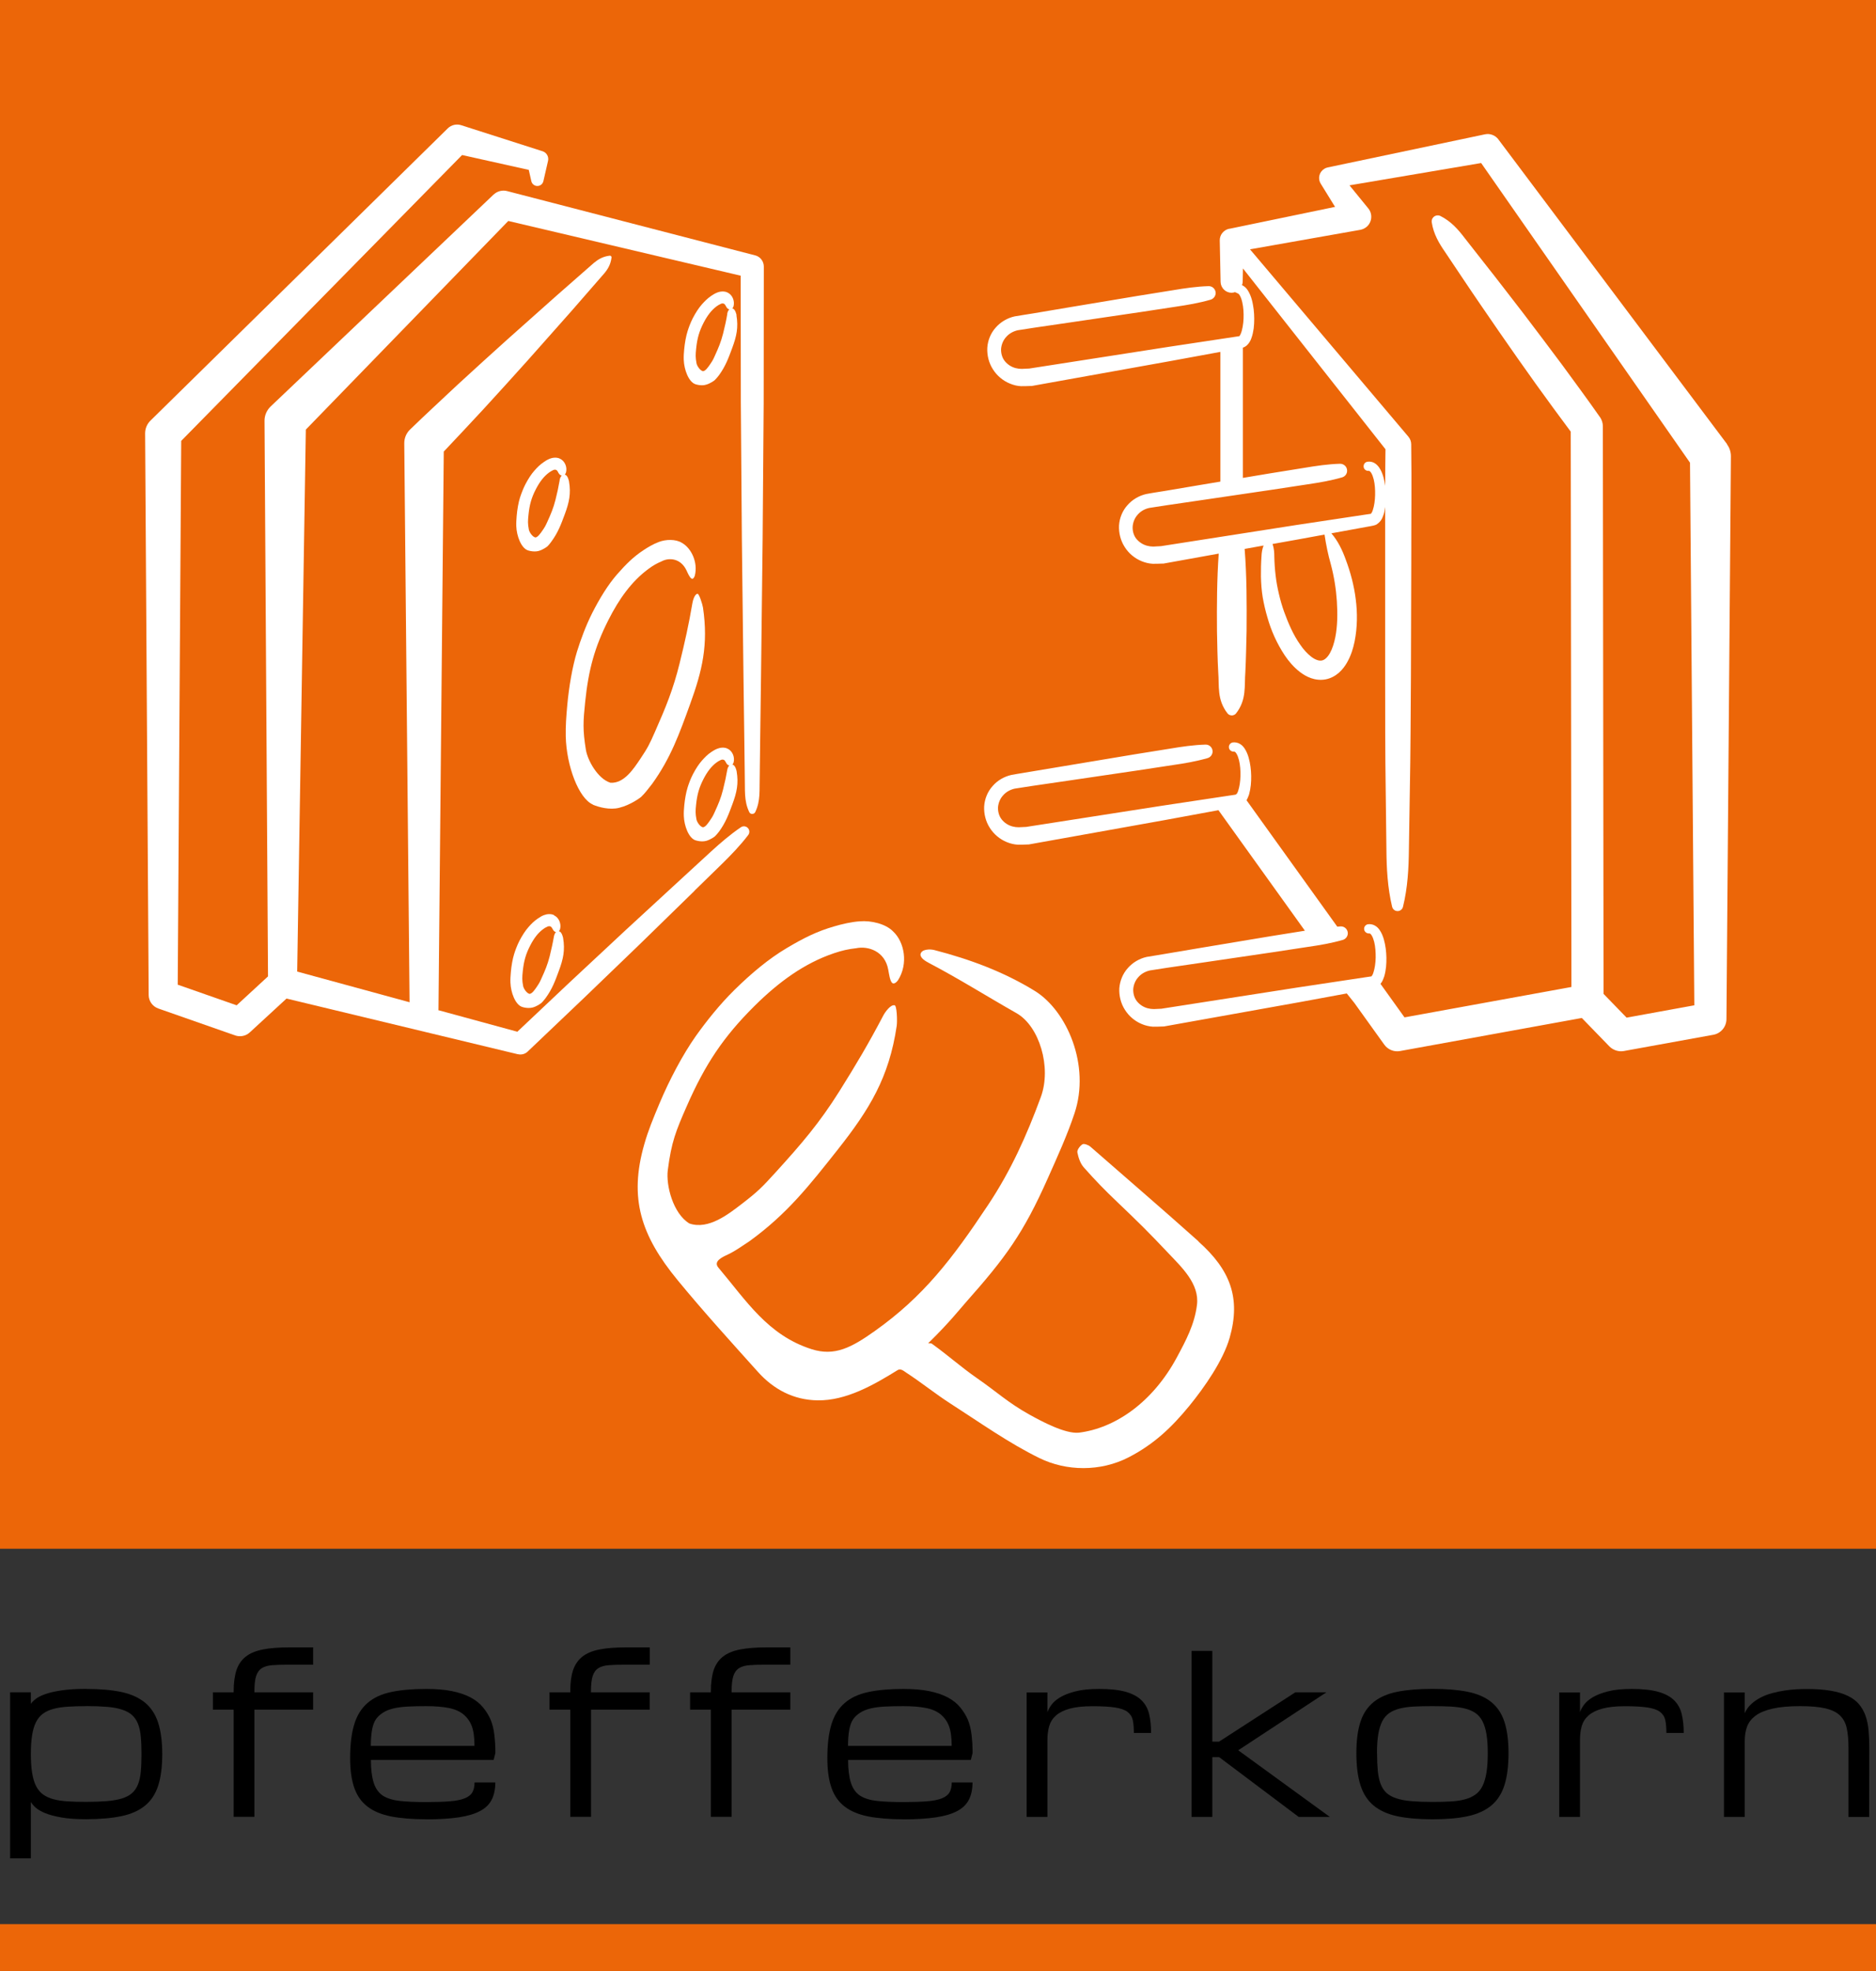 <svg xmlns="http://www.w3.org/2000/svg" id="Ebene_1" data-name="Ebene 1" viewBox="0 0 269.29 282.76"><rect x="0" y="0" width="269.29" height="282.76" fill="#333333" stroke="none"/><defs><style>      .cls-1 {        fill: #000;      }      .cls-1, .cls-2, .cls-3 {        stroke-width: 0px;      }      .cls-2 {        fill: #fff;      }      .cls-3 {        fill: #ec6608;      }    </style></defs><g><rect class="cls-3" width="269.29" height="222.18"></rect><g><g><path class="cls-2" d="M79.55,131.29c-.45-.24-1.07-.17-1.49,0-.24.09-.53.25-.84.47-.55.37-.93.75-1.37,1.25-.44.5-.85,1.13-1.28,1.94-.37.72-.62,1.44-.77,1.92-.22.71-.39,1.66-.47,2.59-.05.61-.08,1.02-.06,1.5.05,1.41.69,3.14,1.65,3.48.26.09.6.16.96.16.2,0,.4-.02.59-.07.61-.17,1.12-.55,1.25-.65.17-.16.31-.34.46-.52l.14-.18c.94-1.29,1.36-2.43,1.9-3.9.63-1.7.91-2.95.61-4.73,0,0-.15-.79-.52-.93l-.09-.03c.11-.11.16-.25.18-.32.19-.78-.19-1.64-.86-1.95ZM79.51,134.36c-.18,1.04-.37,1.84-.6,2.8-.31,1.23-.67,2.07-1.16,3.14-.27.61-.34.74-.74,1.33-.26.38-.65.94-1,.95-.42-.1-.85-.76-.92-1.14-.16-.86-.14-1.21-.05-2.1.15-1.47.44-2.48,1.07-3.7.55-1.07,1.13-1.81,1.84-2.34.21-.16.36-.25.62-.36.06-.04.16-.07.27-.07.04,0,.09,0,.13.02.11.03.2.11.29.27.1.18.21.41.41.51l.14.05c-.21.19-.28.53-.3.65Z"></path><path class="cls-2" d="M81.68,69.07s-.15-.79-.51-.95l-.1-.04c.1-.1.15-.23.18-.32.2-.78-.19-1.64-.86-1.95-.44-.24-1.07-.17-1.49,0-.34.14-.67.35-.83.47-.55.37-.93.75-1.37,1.25-.44.49-.85,1.13-1.28,1.94-.28.55-.54,1.19-.78,1.92-.22.71-.39,1.66-.47,2.59-.04.53-.08.99-.06,1.5.05,1.41.7,3.14,1.66,3.47.14.05.53.16.97.16.19,0,.38-.02.58-.07.67-.19,1.22-.63,1.25-.65.18-.17.33-.36.48-.56l.11-.15c.94-1.28,1.36-2.42,1.91-3.9.63-1.7.91-2.96.61-4.71ZM80.34,68.89c-.18,1.04-.36,1.84-.6,2.8-.31,1.23-.68,2.08-1.16,3.14-.28.61-.34.74-.75,1.33-.26.37-.65.94-.99.94-.43-.1-.86-.76-.93-1.14-.16-.86-.14-1.21-.05-2.1.15-1.47.43-2.47,1.07-3.7.55-1.06,1.14-1.81,1.84-2.34.2-.15.36-.24.61-.37.07-.04.17-.07.28-.07.04,0,.09,0,.13.02.11.03.2.11.29.28.09.18.21.4.41.5l.14.05c-.2.18-.27.49-.3.65Z"></path><path class="cls-2" d="M99.7,127.77l3.97-3.87c1.32-1.3,2.61-2.63,3.74-4.12.19-.26.21-.62.02-.9-.24-.35-.72-.45-1.07-.21-1.55,1.05-2.95,2.26-4.32,3.51l-4.08,3.75-8.16,7.51-8.11,7.56-7.43,7.01-11.34-3.09s.02-.05.02-.08l.76-80.06c1.9-2,3.78-4.02,5.66-6.04,2.14-2.33,4.26-4.67,6.38-7.03l6.3-7.1,3.12-3.58,1.56-1.79c.51-.6.94-1.29,1.06-2.29,0-.02,0-.04,0-.06-.01-.13-.14-.23-.27-.21-1,.12-1.68.55-2.29,1.06l-1.78,1.56-3.57,3.13-7.09,6.31c-2.35,2.11-4.69,4.24-7.02,6.38-2.3,2.16-4.63,4.3-6.9,6.5-.52.5-.84,1.21-.83,1.99v.02l.76,80.15-16.13-4.4,1.24-77.75,29.06-29.93,33.36,7.85.02,18.25.15,19.57.23,19.57.13,9.78.06,4.89c.06,1.63-.15,3.26.64,4.89.04.09.12.18.22.22.24.11.53.01.64-.22.79-1.63.58-3.26.64-4.89l.06-4.89.13-9.78.23-19.57.15-19.57.02-19.56c0-.74-.5-1.42-1.25-1.61h-.02s-35.59-9.22-35.59-9.22c-.65-.17-1.38,0-1.91.49l-.05.04-31.97,30.37c-.54.52-.89,1.26-.88,2.07v.03l.5,79.66-4.5,4.15-8.46-2.96.5-78.01,40.32-41.01,9.57,2.13.37,1.62c.07.32.32.59.67.67.48.11.95-.19,1.06-.67l.67-2.92c.13-.58-.2-1.18-.78-1.37l-.35-.11-11.34-3.63c-.65-.21-1.4-.06-1.93.46l-.08.08L21.59,60.35c-.47.46-.76,1.11-.76,1.82h0s.51,80.55.51,80.55v.02c0,.85.54,1.64,1.39,1.94l11.03,3.86c.7.24,1.51.1,2.09-.43l5.28-4.86,33.17,7.98h.03c.49.12,1.02,0,1.41-.37l8.03-7.64,7.99-7.69,7.94-7.74Z"></path><path class="cls-2" d="M85.08,115.43c.9.38,2.45.79,3.78.46,1.68-.41,3.09-1.49,3.15-1.55.62-.57,1.08-1.25,1.61-1.9,2.66-3.7,3.87-7.1,5.45-11.45,1.73-4.77,2.63-8.49,1.84-13.83-.07-.47-.6-2.14-.81-1.97-.36.04-.64.89-.71,1.34-.53,3.11-1.07,5.52-1.84,8.65-.92,3.72-1.97,6.26-3.5,9.73-.82,1.87-1.06,2.35-2.18,4.02-.91,1.34-2.29,3.5-4.25,3.36-1.8-.56-3.27-3.19-3.52-4.73-.47-2.88-.39-4.09-.1-6.88.48-4.63,1.36-7.83,3.32-11.71,1.55-3.07,3.35-5.57,5.74-7.34.69-.51,1.2-.8,1.91-1.1,1-.55,2.72-.5,3.57,1.29.18.39.45,1.02.72,1.18.27.16.45-.32.48-.43.47-1.9-.5-3.93-1.85-4.69-.9-.57-2.35-.51-3.32-.13-.77.28-1.59.77-2.21,1.18-1.43.95-2.46,1.96-3.76,3.44-1.32,1.51-2.49,3.42-3.57,5.53-.95,1.88-1.68,3.89-2.21,5.59-.66,2.18-1.15,5.02-1.39,7.66-.15,1.67-.25,3-.22,4.47.1,4.3,1.88,8.94,3.9,9.8Z"></path><path class="cls-2" d="M105.73,45.21s-.15-.79-.52-.94l-.09-.03c.12-.12.16-.26.18-.32.19-.78-.19-1.64-.86-1.95-.46-.24-1.08-.17-1.49,0-.32.12-.63.32-.84.46-.56.38-.95.78-1.37,1.25-.44.5-.85,1.13-1.28,1.94-.36.7-.62,1.43-.77,1.92-.22.7-.39,1.64-.48,2.59-.05.54-.08,1-.06,1.5.05,1.41.7,3.14,1.65,3.48.14.05.52.16.96.16.19,0,.39-.02.58-.08.68-.19,1.23-.63,1.25-.65.16-.15.3-.32.44-.49l.17-.21c.93-1.28,1.35-2.41,1.9-3.9.63-1.7.91-2.95.61-4.73ZM104.4,45.04c-.16.95-.33,1.71-.6,2.8-.31,1.22-.67,2.07-1.16,3.14-.27.61-.34.74-.74,1.33-.26.37-.65.94-1,.94-.42-.1-.85-.76-.92-1.14-.16-.86-.14-1.22-.05-2.11.15-1.47.44-2.47,1.07-3.7.55-1.06,1.13-1.8,1.84-2.34.22-.16.37-.25.61-.36.09-.05.26-.1.41-.05.11.03.2.11.3.3.1.18.2.39.39.48l.14.05c-.21.19-.28.52-.3.64Z"></path><path class="cls-2" d="M247.91,63.71l-32.78-43.65-.04-.06c-.44-.58-1.18-.89-1.93-.73l-22.57,4.75c-.17.03-.34.1-.5.2-.73.45-.96,1.4-.51,2.13l.04.06,2.02,3.27-15.16,3.14h-.06c-.77.17-1.35.87-1.33,1.68l.12,5.94c.02.85.71,1.55,1.56,1.56.18,0,.35-.04.51-.09,0,0,0,0,0,0,.18.08.37.16.5.24,0-.02.13.13.19.24.31.54.46,1.36.52,2.13.05.78.03,1.59-.11,2.35-.06.37-.16.74-.29,1.04-.06.14-.14.26-.19.32h-.03s-10.07,1.52-10.07,1.52l-20.05,3.12-1.09.05c-.3,0-.6-.04-.9-.12-.59-.16-1.14-.51-1.53-1-.39-.49-.56-1.14-.53-1.77.06-.62.3-1.23.74-1.7.42-.48,1-.8,1.64-.95l2.45-.38,5.06-.74,10.12-1.49,5.06-.77c1.69-.25,3.37-.53,5.01-1.01.42-.12.73-.52.72-.98-.02-.55-.47-.98-1.02-.96-1.72.05-3.4.3-5.08.58l-5.04.81-10.08,1.68-5.04.85-1.26.2c-.44.07-.79.12-1.34.22-1.03.23-2,.79-2.7,1.59-.72.79-1.15,1.84-1.22,2.92-.05,1.08.22,2.16.8,3.07.57.91,1.44,1.65,2.45,2.06.51.21,1.05.35,1.6.37.48.01.93-.02,1.4-.03h.14s20.05-3.6,20.05-3.6l7.02-1.29v18.61l-3,.5-5.04.85-1.26.2c-.44.08-.79.12-1.33.23-1.03.23-2,.79-2.7,1.59-.72.79-1.15,1.84-1.22,2.92-.05,1.07.22,2.16.8,3.07.57.92,1.44,1.65,2.45,2.06.51.21,1.05.34,1.6.37.48.01.93-.02,1.39-.03h.14s7.93-1.43,7.93-1.43c-.26,3.7-.28,7.4-.25,11.1.04,1.97.07,3.94.18,5.91.16,1.97-.21,3.94,1.33,5.91.04.05.08.09.13.13.34.26.83.21,1.1-.13,1.54-1.97,1.17-3.94,1.33-5.91.1-1.97.13-3.94.18-5.91.03-3.92.03-7.84-.28-11.77l2.72-.49c-.2.5-.28,1.02-.3,1.53-.07.97-.09,1.94-.08,2.92.02.98.09,1.96.25,2.96.17.97.39,1.93.67,2.87.53,1.9,1.35,3.74,2.49,5.47.58.86,1.27,1.68,2.18,2.39.46.35.98.67,1.61.89.62.22,1.37.31,2.1.17.73-.14,1.39-.51,1.89-.95.5-.44.87-.95,1.16-1.45.58-1.01.89-2.04,1.1-3.06.4-2.04.41-4.06.16-6.02-.24-1.96-.76-3.9-1.44-5.71-.48-1.33-1.1-2.65-2.06-3.76l5.03-.92.61-.11.3-.06s.4-.08.56-.19c.76-.51.85-1.05,1.03-1.51.1-.34.14-.67.19-1,0,2.55,0,5.1,0,7.65v16.57c0,5.52,0,11.05.08,16.57l.1,8.29c.02,2.76.16,5.52.82,8.29.07.29.29.52.59.59.43.11.87-.16.97-.59.68-2.76.82-5.52.85-8.28l.13-8.29c.11-5.52.12-11.05.16-16.57l.05-16.57c-.01-5.52.07-11.04-.01-16.57v-.07c0-.39-.14-.78-.41-1.1l-22.73-26.87,15.73-2.78.11-.02c.31-.06.6-.19.87-.4.81-.66.93-1.86.27-2.67l-2.7-3.31,18.9-3.2,29.98,42.99.62,77.84-9.72,1.77-3.31-3.41-.1-81.42c0-.45-.13-.91-.41-1.32l-.03-.03c-1.75-2.51-3.58-4.97-5.39-7.45-1.83-2.46-3.68-4.9-5.53-7.34-1.88-2.42-3.73-4.86-5.64-7.26l-2.84-3.62c-.93-1.22-1.94-2.38-3.47-3.15-.16-.08-.34-.11-.53-.08-.47.07-.8.52-.72.99.26,1.7,1.06,3.02,1.93,4.28l2.56,3.82c1.7,2.55,3.45,5.07,5.18,7.59,1.75,2.52,3.5,5.03,5.29,7.52,1.65,2.28,3.3,4.56,4.99,6.81l.1,79.67-23.96,4.36-3.12-4.35-.33-.46c.32-.37.41-.74.54-1.07.27-.94.32-1.81.31-2.69-.02-.88-.12-1.75-.37-2.63-.13-.44-.3-.89-.6-1.33-.16-.22-.35-.45-.65-.62-.29-.18-.69-.26-1.03-.21-.32.06-.56.34-.55.67.01.36.31.65.68.65h.04c.07,0,.1,0,.16.04.06.04.14.13.21.25.15.24.27.58.36.93.17.71.22,1.49.21,2.26-.02.76-.12,1.54-.34,2.18-.08.28-.27.52-.27.5-.07,0-.22.04-.34.05l-.61.09-9.76,1.47-19.44,3.03-1.08.05c-.3,0-.6-.04-.9-.12-.59-.16-1.14-.51-1.53-1-.39-.49-.56-1.14-.53-1.77.06-.62.3-1.23.74-1.7.42-.48,1-.8,1.64-.95l2.45-.38,5.06-.74,10.12-1.49,5.06-.77c1.69-.24,3.37-.53,5.01-1,.42-.12.73-.52.72-.98-.02-.55-.47-.98-1.02-.96-.16,0-.33.03-.49.04l-13.03-18.14c.17-.28.26-.56.36-.81.26-.93.32-1.81.31-2.69-.02-.88-.12-1.75-.37-2.63-.13-.44-.3-.89-.6-1.33-.16-.22-.35-.45-.65-.62-.29-.18-.69-.26-1.03-.21-.32.06-.56.34-.55.67,0,.36.31.65.68.65h.05c.07,0,.09,0,.15.04.06.04.14.13.21.25.15.24.27.58.36.93.17.71.23,1.49.21,2.26-.02.76-.12,1.54-.34,2.18-.04.14-.12.28-.18.38l-.18.13c-.08.01-.17.03-.25.04l-.61.09-9.76,1.47-19.44,3.03-1.08.05c-.3,0-.6-.04-.9-.12-.59-.16-1.14-.51-1.53-1-.39-.49-.56-1.14-.53-1.77.06-.62.3-1.23.74-1.7.42-.48,1-.8,1.64-.95l2.45-.38,5.06-.74,10.12-1.49,5.06-.77c1.69-.24,3.37-.53,5.01-1,.42-.12.73-.52.72-.98-.02-.55-.47-.98-1.02-.96-1.72.05-3.4.3-5.08.58l-5.05.81-10.08,1.68-5.04.84-1.26.21c-.44.08-.79.12-1.34.23-1.03.23-2,.78-2.7,1.59-.72.79-1.15,1.84-1.22,2.92-.05,1.08.22,2.16.8,3.07.57.91,1.44,1.65,2.45,2.06.51.21,1.05.34,1.6.37.48.01.93-.02,1.39-.03h.14s19.43-3.48,19.43-3.48l7.82-1.44,12.41,17.29-4.99.8-10.08,1.68-5.04.85-1.26.21c-.44.08-.79.12-1.34.22-1.03.23-2,.79-2.7,1.59-.72.79-1.15,1.84-1.23,2.92-.05,1.08.22,2.16.8,3.07.57.91,1.44,1.65,2.45,2.06.51.21,1.05.34,1.6.37.48.01.93-.02,1.39-.03h.14s19.43-3.48,19.43-3.48l6.84-1.26,1.08,1.35.33.46,3.97,5.53c.5.7,1.38,1.09,2.28.92l26.08-4.74,3.96,4.08c.52.52,1.29.8,2.07.66l12.84-2.33c1.07-.19,1.88-1.12,1.89-2.25v-.02l.64-80.7v-.03c0-.59-.18-1.19-.56-1.7ZM191.9,86.25c.11,1.77.1,3.55-.23,5.2-.17.82-.41,1.61-.76,2.23-.35.64-.79,1.01-1.16,1.07-.37.09-.93-.08-1.52-.53-.58-.44-1.13-1.06-1.6-1.75-.98-1.38-1.69-3.03-2.3-4.7-.3-.84-.55-1.7-.75-2.57-.2-.85-.37-1.73-.47-2.63-.11-.9-.17-1.81-.19-2.72,0-.6-.04-1.19-.25-1.81l3.75-.67,3.71-.68c.22,1.48.51,2.88.9,4.25.47,1.76.75,3.52.87,5.3ZM198.88,64.44c-.03,1.75-.04,3.51-.04,5.26-.06-.43-.14-.86-.27-1.3-.13-.44-.29-.88-.6-1.33-.16-.22-.35-.45-.65-.63-.29-.18-.69-.26-1.03-.2-.32.05-.56.33-.55.67,0,.36.31.65.68.64h.05c.07,0,.1,0,.15.05.06.04.14.13.21.24.15.24.27.58.36.93.17.71.22,1.49.2,2.26-.02.76-.12,1.54-.34,2.18-.08.28-.27.52-.27.5-.07,0-.22.04-.34.05l-.61.09-9.76,1.47-19.41,3.03-1.11.06c-.3,0-.6-.04-.9-.12-.59-.16-1.14-.51-1.54-1-.39-.49-.56-1.14-.52-1.77.05-.62.3-1.23.73-1.7.42-.48,1-.81,1.64-.95l2.45-.38,5.06-.74,10.11-1.49,5.06-.77c1.69-.25,3.37-.53,5.02-1.01.42-.12.73-.52.71-.98-.01-.55-.47-.98-1.02-.97-1.72.05-3.4.3-5.08.58l-5.04.81-3.82.64v-18.69c.13-.03.23-.09.33-.15.2-.12.34-.26.45-.4.22-.27.34-.53.43-.78.19-.5.27-.96.34-1.42.11-.92.1-1.83,0-2.73-.13-.9-.27-1.81-.84-2.73-.17-.23-.3-.45-.68-.67-.06-.03-.11-.05-.16-.08.05-.15.1-.3.1-.46l.04-1.94,20.46,25.94Z"></path><path class="cls-2" d="M172.05,178.09c-5.29-4.73-10.2-8.93-15.54-13.6-.29-.24-.91-.47-1.13-.33-.36.22-.79.81-.73,1.16.15.76.43,1.61.94,2.17,1.66,1.87,2.97,3.22,4.78,4.94,3,2.86,4.46,4.29,7.3,7.3,1.94,2.05,4.53,4.44,4.15,7.47-.35,2.8-1.57,5.08-2.9,7.55-3.47,6.44-8.87,10.15-14.07,10.78-1.96.18-5.28-1.6-7.07-2.59-3.11-1.73-4.64-3.23-7.59-5.27-2.31-1.61-3.93-3.1-6.43-4.91-.3-.15-.72.12-.35-.23,2.82-2.76,4.32-4.66,5.2-5.66,5.74-6.47,8.28-9.91,11.81-17.86,1.35-3.03,2.78-6.16,3.82-9.29,2.3-6.88-1.07-14.7-5.69-17.56-4.48-2.76-9.37-4.56-14.44-5.87-.57-.15-1.86-.16-1.98.62-.02.56.77,1,1.28,1.27,4.27,2.24,8.31,4.79,12.51,7.17,3.26,1.85,5.06,7.74,3.49,12.02-2.03,5.53-4.31,10.58-7.54,15.44-5.21,7.84-9.32,13.18-16.26,18.11-3.4,2.42-5.81,3.68-9.11,2.63-6.3-2.01-9.38-6.97-13.37-11.69-.77-.9.48-1.49,1.35-1.89,1.13-.53,2.08-1.25,3.12-1.92,5.39-3.91,8.57-7.97,12.67-13.15,4.5-5.7,7.36-10.3,8.45-17.74.1-.65.03-3.08-.35-2.95-.54-.08-1.3.94-1.6,1.52-2.07,3.94-3.85,6.95-6.28,10.82-2.89,4.6-5.47,7.58-9.14,11.62-1.98,2.17-2.52,2.73-4.84,4.52-1.88,1.43-4.78,3.78-7.55,2.83-2.37-1.44-3.38-5.52-3.1-7.66.52-4.03,1.15-5.6,2.74-9.21,2.63-5.99,5.25-9.91,9.7-14.33,3.52-3.49,7.17-6.13,11.38-7.56,1.21-.41,2.07-.6,3.22-.73,1.68-.35,4.14.39,4.61,3.11.11.58.23,1.53.54,1.85.32.32.78-.25.87-.39,1.48-2.35.92-5.44-.71-6.97-1.07-1.11-3.18-1.59-4.75-1.46-1.22.07-2.63.41-3.69.72-2.47.71-4.39,1.66-6.87,3.14-2.53,1.5-5.04,3.59-7.48,5.99-2.16,2.13-4.06,4.54-5.53,6.6-1.87,2.65-3.78,6.25-5.22,9.67-.91,2.17-1.63,3.9-2.19,5.88-2.21,7.72-.5,13.05,4.79,19.48,3.71,4.51,7.63,8.82,11.53,13.16,2.26,2.52,5.13,4.03,8.55,4.08,4.1.07,8.09-2.22,11.49-4.33.45-.29.89.12,1.27.37,2.15,1.4,4.16,3.03,6.32,4.42,4.21,2.7,8.32,5.64,12.79,7.83,3.85,1.88,8.73,1.98,12.82-.13,3.62-1.88,6.13-4.25,8.71-7.4,2.14-2.63,4.83-6.46,5.77-9.76,1.61-5.67.1-9.7-4.48-13.78Z"></path><path class="cls-2" d="M99.82,120.54c.14.05.52.16.97.16.19,0,.38-.02.58-.07.63-.18,1.17-.58,1.25-.65.16-.15.3-.32.44-.49l.17-.21c.93-1.28,1.35-2.42,1.9-3.9.63-1.7.91-2.95.61-4.73,0,0-.15-.79-.52-.94l-.09-.03c.12-.12.16-.26.18-.32.19-.78-.19-1.64-.86-1.95-.45-.24-1.07-.17-1.49,0-.34.13-.67.35-.84.46-.56.37-.93.76-1.37,1.25-.44.5-.86,1.14-1.28,1.94-.37.71-.62,1.43-.77,1.92-.22.7-.39,1.65-.48,2.59-.05.54-.08.99-.06,1.5.05,1.41.7,3.14,1.65,3.47ZM99.92,115.44c.15-1.47.44-2.47,1.07-3.7.55-1.06,1.13-1.8,1.84-2.34.22-.16.37-.25.61-.36.09-.05.25-.1.41-.05.12.03.2.11.3.3.1.18.2.39.4.48l.14.05c-.21.19-.28.53-.3.65-.16.94-.33,1.7-.6,2.8-.31,1.23-.67,2.07-1.16,3.14-.27.6-.33.73-.74,1.32-.26.38-.65.95-1,.95-.42-.1-.85-.76-.92-1.14-.16-.86-.14-1.21-.05-2.11Z"></path></g><rect class="cls-3" y="276.03" width="269.29" height="6.72"></rect></g></g><g><path class="cls-1" d="M12.37,242.29c1.98,0,3.67.15,5.06.44,1.38.3,2.51.81,3.38,1.52.87.72,1.5,1.68,1.89,2.88.39,1.2.59,2.72.59,4.53s-.2,3.32-.59,4.52c-.39,1.2-1.02,2.15-1.89,2.86s-1.99,1.21-3.38,1.5c-1.38.29-3.07.44-5.06.44-1.41,0-2.6-.08-3.55-.25-.95-.17-1.73-.37-2.33-.62-.61-.25-1.07-.52-1.38-.8-.32-.29-.54-.56-.68-.81v8.09H1.45v-23.82h2.98v1.66c.14-.21.36-.44.68-.69.32-.25.77-.49,1.38-.7.6-.22,1.38-.4,2.33-.54.95-.14,2.14-.22,3.55-.22h0ZM12.37,244.76c-.99,0-1.88.03-2.65.08-.78.05-1.46.15-2.05.31-.59.16-1.09.39-1.5.69-.41.3-.74.7-1,1.21-.26.51-.44,1.13-.56,1.88-.12.75-.18,1.64-.18,2.68s.06,1.96.18,2.71c.12.76.31,1.39.56,1.89.26.51.59.91,1,1.21.41.3.91.53,1.5.69.59.16,1.27.26,2.05.31.77.05,1.66.07,2.65.07,1.16,0,2.16-.04,3-.11.84-.07,1.56-.2,2.15-.38.59-.19,1.07-.44,1.44-.77.37-.33.65-.75.85-1.25.2-.51.34-1.11.4-1.82.07-.71.1-1.55.1-2.51s-.03-1.8-.1-2.51c-.06-.72-.2-1.33-.4-1.84-.2-.51-.49-.93-.85-1.26-.37-.33-.84-.59-1.44-.78-.59-.2-1.3-.33-2.15-.4-.84-.07-1.84-.11-3-.11h0Z"></path><path class="cls-1" d="M36.52,245.26v15.38h-2.98v-15.38h-2.98v-2.48h2.98v-.15c0-1.21.14-2.22.4-3.03.27-.8.71-1.45,1.33-1.94.62-.49,1.44-.83,2.46-1.03,1.02-.2,2.27-.3,3.76-.3h3.46v2.48h-3.47c-.94,0-1.73.02-2.35.07-.63.04-1.14.18-1.53.42-.39.24-.66.62-.83,1.13-.17.52-.25,1.25-.25,2.2v.15h8.43v2.48h-8.43Z"></path><path class="cls-1" d="M61.18,260.99c-1.98,0-3.67-.14-5.06-.41-1.39-.28-2.51-.75-3.38-1.42-.87-.67-1.5-1.57-1.89-2.7-.39-1.13-.59-2.54-.59-4.25,0-1.95.2-3.57.59-4.84.39-1.28,1.02-2.29,1.89-3.05.87-.76,1.99-1.28,3.38-1.58,1.38-.3,3.07-.45,5.06-.45,1.41,0,2.64.1,3.68.31,1.04.21,1.93.51,2.67.9.74.39,1.34.87,1.8,1.43.46.56.82,1.14,1.09,1.76.26.62.44,1.34.54,2.17.1.83.15,1.7.15,2.62l-.25.99h-17.62c0,1.33.13,2.42.4,3.27.27.85.72,1.47,1.33,1.87.62.39,1.44.64,2.45.75,1.01.11,2.26.16,3.75.16,1.36,0,2.49-.04,3.39-.11.9-.07,1.6-.21,2.13-.42.53-.21.9-.5,1.11-.86.21-.37.32-.85.32-1.43h2.98c0,.96-.17,1.78-.51,2.46-.34.68-.89,1.22-1.67,1.64-.78.42-1.8.72-3.06.91-1.27.19-2.83.29-4.69.29h0ZM61.18,244.76c-.99,0-1.88.02-2.66.06-.78.04-1.46.13-2.05.27-.59.14-1.09.34-1.5.61-.41.26-.75.57-1,.93-.25.36-.44.86-.56,1.5-.12.65-.18,1.43-.18,2.33h14.88c0-1.21-.13-2.16-.39-2.84-.26-.69-.67-1.25-1.22-1.7-.56-.45-1.28-.75-2.15-.91-.88-.17-1.94-.25-3.18-.25h0Z"></path><path class="cls-1" d="M84.84,245.26v15.38h-2.98v-15.38h-2.98v-2.48h2.98v-.15c0-1.21.13-2.22.4-3.03.27-.8.72-1.45,1.33-1.94.62-.49,1.44-.83,2.46-1.03,1.02-.2,2.27-.3,3.76-.3h3.46v2.48h-3.47c-.94,0-1.73.02-2.36.07-.63.04-1.14.18-1.53.42-.39.24-.66.62-.83,1.13-.17.52-.25,1.25-.25,2.2v.15h8.43v2.48h-8.43Z"></path><path class="cls-1" d="M105.02,245.26v15.38h-2.98v-15.38h-2.98v-2.48h2.98v-.15c0-1.21.14-2.22.4-3.03.27-.8.71-1.45,1.33-1.94.62-.49,1.44-.83,2.46-1.03,1.02-.2,2.27-.3,3.76-.3h3.46v2.48h-3.47c-.94,0-1.73.02-2.35.07-.63.04-1.14.18-1.53.42-.39.24-.66.62-.83,1.13-.17.52-.25,1.25-.25,2.2v.15h8.43v2.48h-8.43Z"></path><path class="cls-1" d="M129.68,260.99c-1.98,0-3.67-.14-5.06-.41-1.39-.28-2.51-.75-3.38-1.42-.87-.67-1.5-1.57-1.89-2.7-.39-1.13-.59-2.54-.59-4.25,0-1.95.2-3.57.59-4.84.39-1.28,1.02-2.29,1.89-3.05.87-.76,1.99-1.28,3.38-1.58,1.38-.3,3.07-.45,5.06-.45,1.41,0,2.64.1,3.68.31s1.93.51,2.67.9c.74.39,1.34.87,1.8,1.43.46.56.82,1.14,1.09,1.76.26.62.44,1.34.54,2.17.1.83.15,1.7.15,2.62l-.25.99h-17.62c0,1.33.13,2.42.4,3.27.27.85.72,1.47,1.33,1.87.62.39,1.44.64,2.45.75,1.01.11,2.26.16,3.75.16,1.36,0,2.49-.04,3.39-.11.9-.07,1.6-.21,2.13-.42.53-.21.9-.5,1.11-.86.21-.37.32-.85.32-1.43h2.98c0,.96-.17,1.78-.51,2.46-.34.68-.89,1.22-1.67,1.64-.78.42-1.8.72-3.06.91-1.27.19-2.83.29-4.69.29h0ZM129.68,244.76c-.99,0-1.88.02-2.66.06-.78.04-1.46.13-2.05.27-.58.14-1.08.34-1.5.61-.41.26-.75.57-1,.93-.25.36-.44.86-.56,1.5-.12.65-.18,1.43-.18,2.33h14.88c0-1.21-.13-2.16-.39-2.84-.26-.69-.67-1.25-1.22-1.7-.56-.45-1.28-.75-2.15-.91-.88-.17-1.94-.25-3.18-.25h0Z"></path><path class="cls-1" d="M162.76,248.6c0-.74-.05-1.36-.16-1.85-.11-.49-.37-.88-.77-1.18-.4-.3-1-.5-1.79-.62-.79-.12-1.87-.18-3.23-.18s-2.42.12-3.26.35c-.84.23-1.49.56-1.97.98-.48.43-.8.93-.97,1.52-.17.59-.26,1.25-.26,1.97v11.06h-2.98v-17.86h2.98v2.84c.11-.32.3-.67.58-1.06.28-.39.7-.75,1.27-1.09.57-.34,1.31-.62,2.21-.85.9-.23,2.03-.34,3.39-.34,1.55,0,2.81.14,3.78.41.97.28,1.73.68,2.27,1.21.54.53.91,1.19,1.1,1.98.19.79.28,1.69.28,2.71h-2.48Z"></path><polygon class="cls-1" points="171.04 236.83 174.02 236.83 174.02 249.85 174.99 249.85 185.93 242.78 190.39 242.78 177.74 251.09 190.89 260.65 186.42 260.65 175.01 252.08 174.02 252.08 174.02 260.65 171.04 260.65 171.04 236.83 171.04 236.83"></polygon><path class="cls-1" d="M194.7,251.51c0-1.82.2-3.32.59-4.51.39-1.19,1.02-2.13,1.89-2.83.87-.7,1.99-1.19,3.38-1.47,1.39-.28,3.07-.42,5.06-.42s3.67.14,5.06.42c1.39.28,2.51.77,3.38,1.47.87.7,1.5,1.64,1.89,2.83.39,1.19.59,2.69.59,4.51s-.2,3.38-.59,4.6c-.39,1.22-1.02,2.19-1.89,2.91-.87.72-1.99,1.23-3.38,1.53-1.38.3-3.07.44-5.06.44s-3.67-.15-5.06-.44c-1.38-.3-2.51-.81-3.38-1.53-.87-.72-1.5-1.69-1.89-2.91-.39-1.22-.59-2.75-.59-4.6h0ZM197.67,251.51c0,.98.04,1.84.11,2.56.07.73.21,1.35.41,1.87.2.52.49.95.84,1.27.36.33.84.59,1.43.78.59.2,1.31.33,2.15.4.84.07,1.84.11,3,.11.99,0,1.88-.02,2.66-.07.78-.04,1.46-.15,2.05-.31.59-.16,1.09-.4,1.5-.7.41-.3.75-.71,1-1.23.25-.52.44-1.16.56-1.93.12-.76.18-1.68.18-2.75s-.06-1.95-.18-2.69c-.12-.74-.31-1.36-.56-1.86-.25-.5-.59-.9-1-1.19-.41-.29-.91-.51-1.5-.66-.58-.15-1.27-.24-2.05-.29-.78-.04-1.67-.06-2.66-.06s-1.88.02-2.66.06c-.78.04-1.47.14-2.05.29-.58.15-1.08.37-1.5.66-.41.29-.75.69-1,1.19-.25.5-.44,1.12-.56,1.86-.12.74-.18,1.64-.18,2.69h0Z"></path><path class="cls-1" d="M239.2,248.6c0-.74-.05-1.36-.16-1.85-.11-.49-.37-.88-.77-1.18-.4-.3-1-.5-1.79-.62-.79-.12-1.87-.18-3.23-.18s-2.42.12-3.26.35c-.84.23-1.49.56-1.97.98-.48.43-.8.93-.97,1.52-.17.59-.25,1.25-.25,1.97v11.06h-2.98v-17.86h2.98v2.84c.1-.32.29-.67.57-1.06.28-.39.7-.75,1.27-1.09.57-.34,1.31-.62,2.21-.85.9-.23,2.03-.34,3.39-.34,1.55,0,2.81.14,3.79.41.97.28,1.73.68,2.27,1.21.54.53.91,1.19,1.1,1.98.19.79.29,1.69.29,2.71h-2.48Z"></path><path class="cls-1" d="M265.34,260.65v-9.93c0-1.1-.08-2.04-.25-2.8-.16-.76-.5-1.37-.99-1.84-.5-.47-1.2-.8-2.11-1.01-.91-.21-2.11-.31-3.6-.31-1.61,0-2.93.12-3.96.36s-1.84.57-2.43,1.01c-.59.44-.99.96-1.22,1.57-.22.61-.33,1.29-.33,2.03v10.92h-2.98v-17.86h2.98v2.98c.22-.51.53-.94.93-1.31.4-.37.86-.68,1.36-.94.51-.26,1.06-.47,1.65-.63.59-.16,1.18-.28,1.77-.37.59-.09,1.16-.15,1.71-.18.55-.03,1.06-.04,1.51-.04,1.32,0,2.46.08,3.42.25.96.16,1.77.41,2.44.73.66.32,1.2.72,1.6,1.19.4.48.72,1.03.94,1.65.22.62.37,1.32.44,2.09.07.77.11,1.61.11,2.52l-.02,9.93h-2.98Z"></path></g></svg>